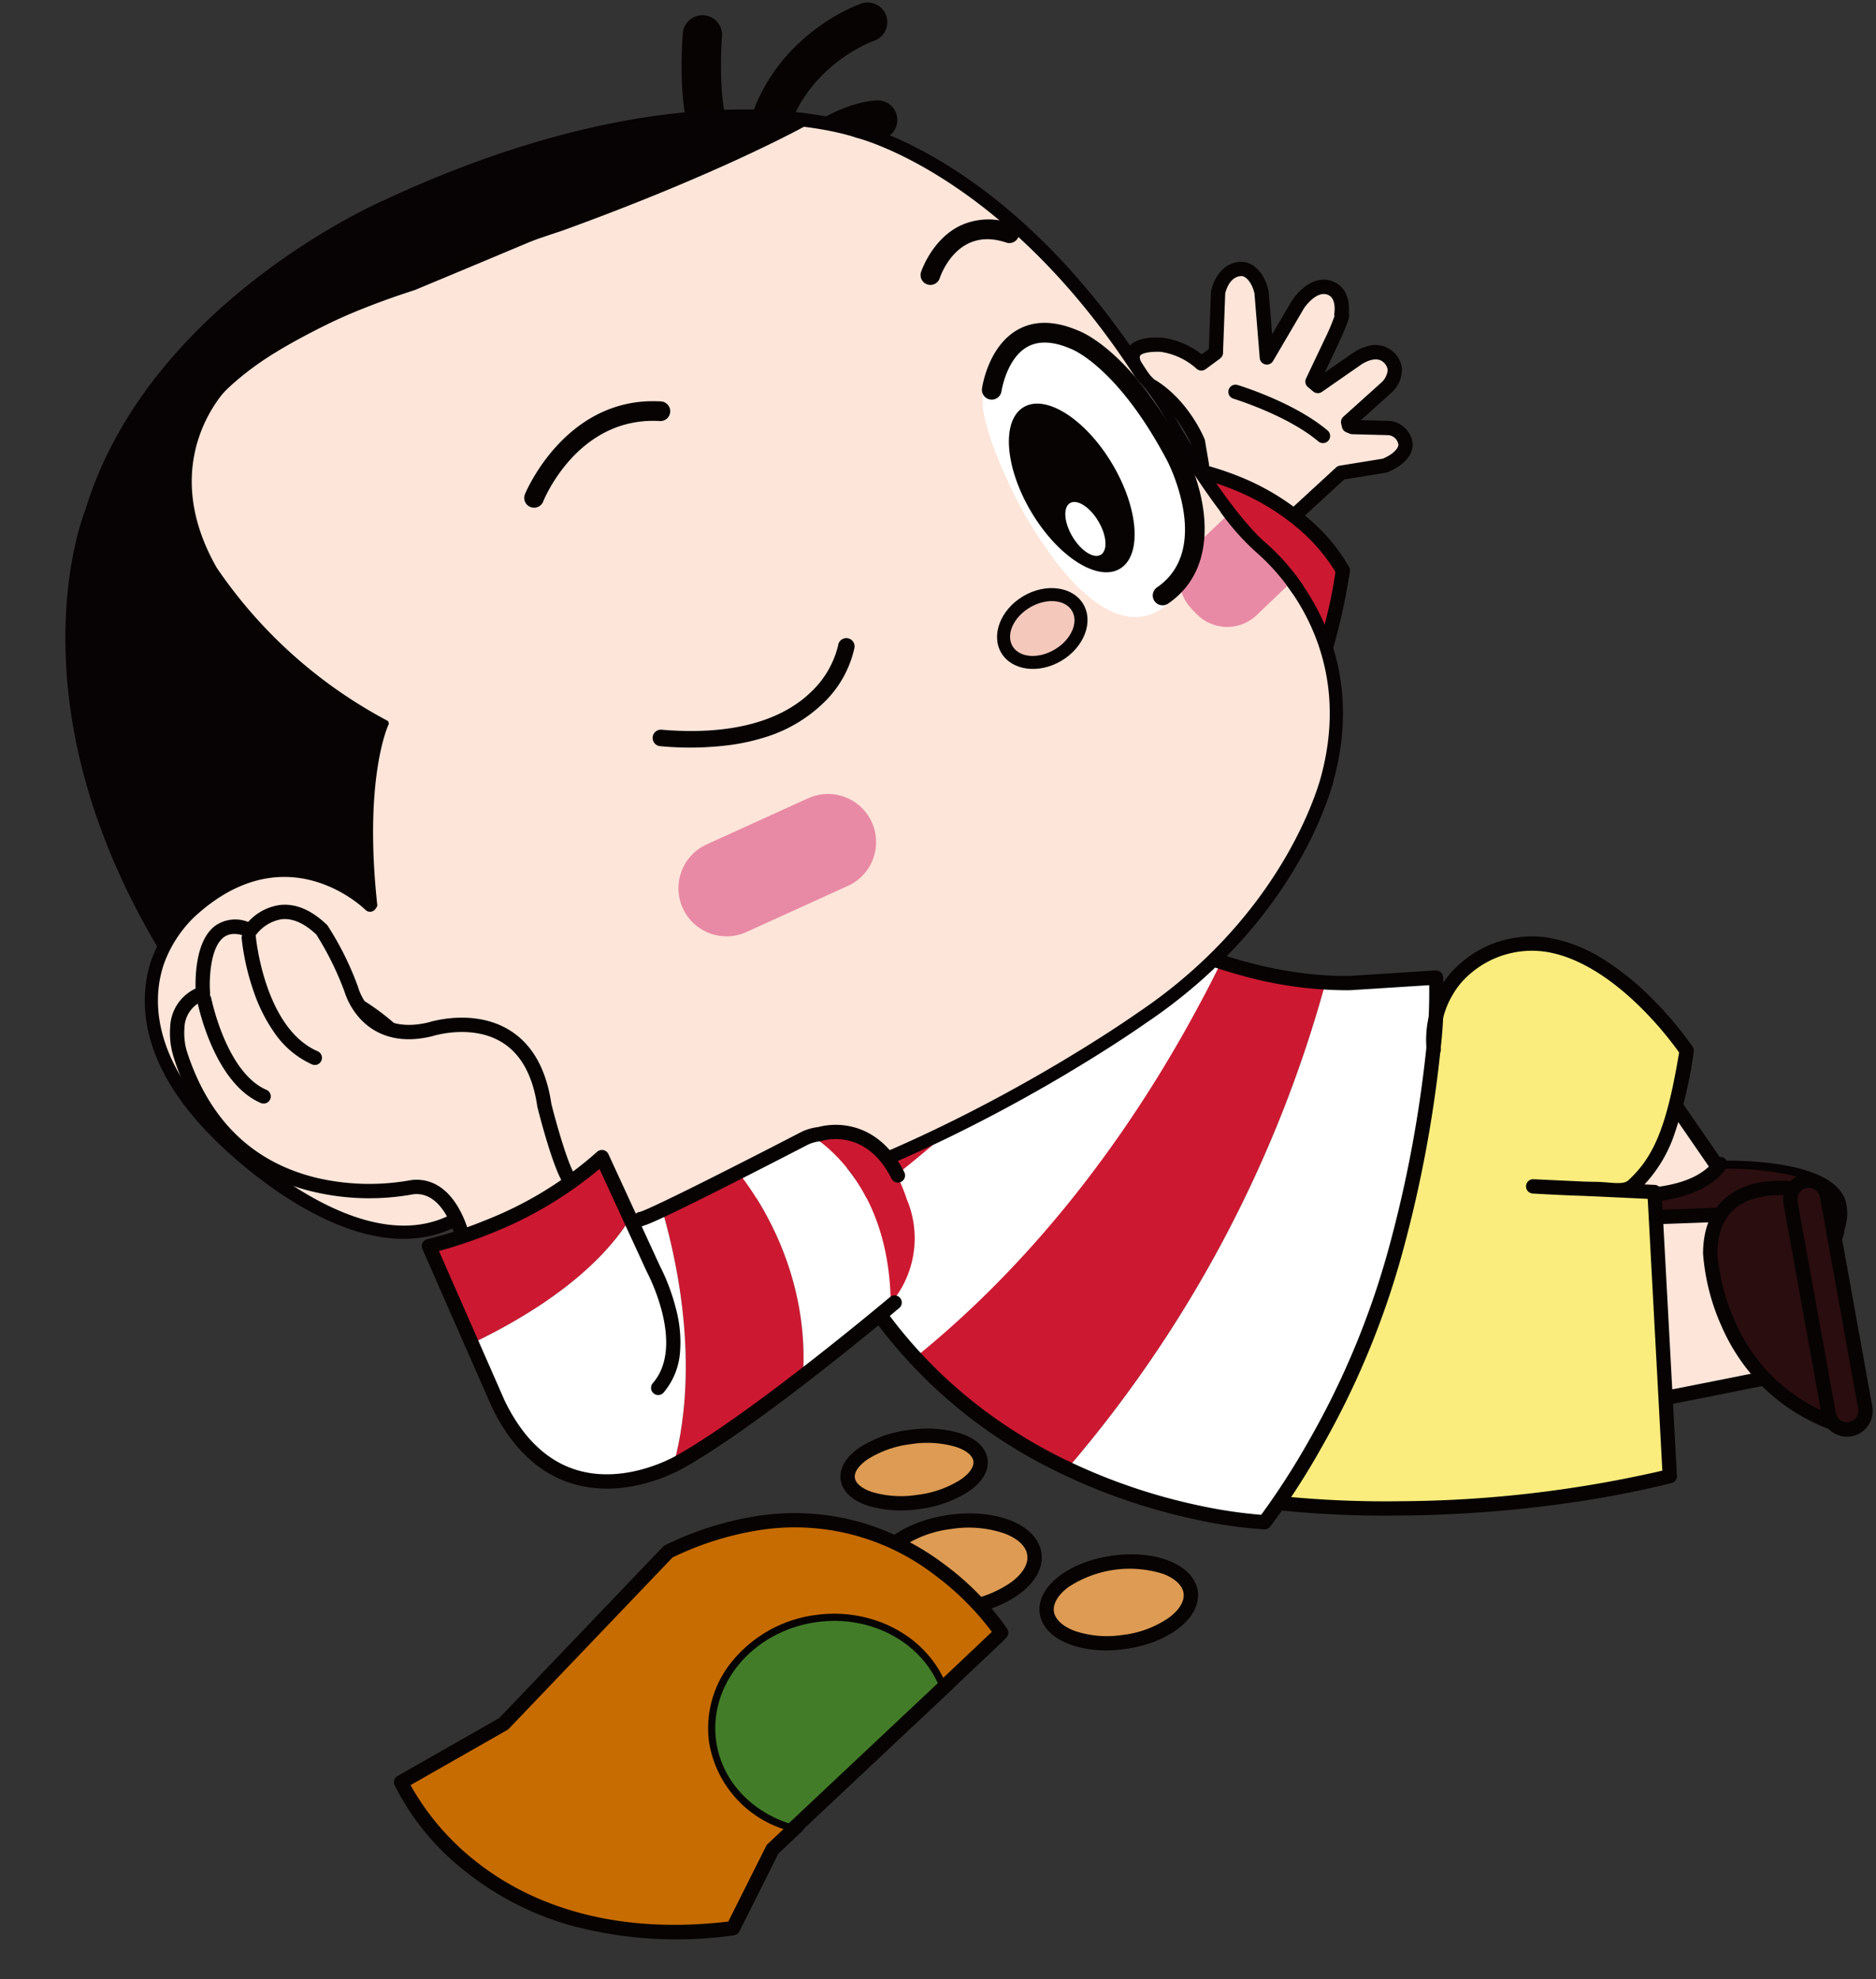 <svg xmlns="http://www.w3.org/2000/svg" width="281.374" height="296.826" viewBox="0 0 281.374 296.826">
  <rect x="0" y="0" width="281.374" height="296.826" fill="#333333" stroke="none"/>
  <g id="right_tak_body" transform="translate(-1.948 17.333) rotate(-8)">
    <g id="그룹_281" data-name="그룹 281" transform="translate(0)">
      <path id="패스_1331" data-name="패스 1331" d="M128.251,124.054l10.494,19.3,17.765-6.085L137.669,99.6Z" transform="translate(83.571 64.903)" fill="#fde5d9"/>
      <path id="패스_1332" data-name="패스 1332" d="M139.169,144.849a1.074,1.074,0,0,1-.943-.561l-10.494-19.3a1.074,1.074,0,0,1-.059-.9l9.418-24.452a1.074,1.074,0,0,1,1.962-.094l18.842,37.665a1.074,1.074,0,0,1-.612,1.5l-17.765,6.085A1.072,1.072,0,0,1,139.169,144.849ZM129.855,124.4l9.824,18.065,15.746-5.393-17.2-34.392Z" transform="translate(83.147 64.479)" fill="#070303"/>
      <path id="패스_1333" data-name="패스 1333" d="M169.8,128.583l.588-5.145-3.011-2.8s-5.391-3.931-14.889-4.307c0,0,2.258,2.3-10.075,2.586,0,0-6.783-.978-9.535-1.708l-.775.188a7.017,7.017,0,0,0-5.632,7.133s-.682,6.441,4.192,7.986c0,0,17.712,5.961,35.943-.882Z" transform="translate(82.393 75.804)" fill="#2b0e0f"/>
      <path id="패스_1336" data-name="패스 1336" d="M141.713,120.813a43.006,43.006,0,0,1-11.746-1.89,1.074,1.074,0,0,1,.659-2.043c.166.053,14.553,4.595,19.95-.991a1.074,1.074,0,1,1,1.544,1.492C149.576,120.014,145.6,120.813,141.713,120.813Z" transform="translate(84.204 75.301)" fill="#070303"/>
      <path id="패스_1334" data-name="패스 1334" d="M153.782,135.243c16.78-1,16.671-6.248,16.81-6.507a7.385,7.385,0,0,0,.821-3.366c.2-7.583-17.42-9.434-18.3-9.51a.841.841,0,0,0-.936.507c-.064.319.249.609.7.647.2.018,17.058,1.8,16.883,8.357a6.659,6.659,0,0,1-.705,2.956c-.046.083-.9,6.661-25.177,5.845-2.917-.091-11.041-.685-13.606-2.309a6.209,6.209,0,0,1-2.7-4.829c-.008-.073-.583-7.194,4.925-8.861.423-.127.626-.469.453-.765a.967.967,0,0,0-1.079-.3c-6.608,2-5.981,9.7-5.951,10.024a7.192,7.192,0,0,0,3.234,5.606c3.52,2.228,14.164,2.585,14.617,2.6,3.789.127,7.109.081,10.014-.092" transform="translate(82.032 75.493)" fill="#070203"/>
      <path id="패스_1335" data-name="패스 1335" d="M152.567,128.365l.218-.013c12.914-1.221,13.056-5.069,13.188-5.232.228-.281.092-.634-.3-.789a1.047,1.047,0,0,0-1.126.225c-.048.056-.007,3.515-11.915,4.641-.1.012-13.472.86-22.624-1.528a.982.982,0,0,0-1.072.345c-.165.3.045.636.469.747,8.967,2.34,21.313,1.716,23.164,1.605" transform="translate(83.979 79.666)" fill="#070203"/>
      <path id="패스_1337" data-name="패스 1337" d="M135.454,147.784c1.619,0,25.285-1.409,25.285-1.409l-1.328-23.82-30.02-3.118Z" transform="translate(84.314 77.828)" fill="#fde5d9"/>
      <path id="패스_1338" data-name="패스 1338" d="M135.878,149.281a1.074,1.074,0,0,1-1.05-.849l-6.063-28.347a1.074,1.074,0,0,1,1.161-1.292l30.02,3.118a1.074,1.074,0,0,1,.961,1.008l1.328,23.82a1.074,1.074,0,0,1-1.008,1.131c-.968.057-23.715,1.407-25.346,1.411Zm-4.7-28.2,5.566,26.023c3.485-.155,15.815-.871,23.291-1.314l-1.217-21.838Z" transform="translate(83.891 77.403)" fill="#070303"/>
      <path id="패스_1339" data-name="패스 1339" d="M99.027,172.012a181.727,181.727,0,0,0,57.982,4.007l3.655-42.521-17.922-3.374s5.582,1.138,9.208,1.688c2.319.35,4.278,1.255,5.691.281,5.016-3.46,7.574-8.707,10.754-18.906,0,0-13.353-27.62-31.206-16.8a14.112,14.112,0,0,0-6.324,11.244" transform="translate(64.528 61.17)" fill="#faed7d"/>
      <path id="패스_1343" data-name="패스 1343" d="M125.849,94.839a91.825,91.825,0,0,1-13.253-7.9c-4.76,4.978-18.6,21.5-51.484,36.468,2.107,10.271,7.138,18.629,11.807,25.722,29.84-17.735,46.478-45.021,52.929-54.285" transform="translate(39.822 56.648)" fill="#fff"/>
      <path id="패스_1345" data-name="패스 1345" d="M136.738,96.919a64.231,64.231,0,0,1-15.048-5.2c-6.451,9.264-24.355,34.864-54.195,52.6,6.149,9.345,13.264,14.467,20.748,19.407a188.016,188.016,0,0,0,48.495-66.806" transform="translate(43.981 59.767)" fill="#cc1931"/>
      <path id="패스_1346" data-name="패스 1346" d="M132.122,95.46c-1.2-.152-2.392-.355-3.571-.591a188.04,188.04,0,0,1-48.493,66.806,84.588,84.588,0,0,0,28.168,12.078,125.346,125.346,0,0,0,25.3-38.022c10.774-25.856,11.527-39.287,11.527-39.287Z" transform="translate(52.167 61.819)" fill="#fff"/>
      <path id="패스_12915" data-name="패스 12915" d="M114.521,90.014c-4.747-3.384-8.579-6.742-8.579-6.742L59.666,106.1c.154,5.8,1.936,17.4,2.95,22.358,34.72-18.414,47.144-33.467,51.905-38.445" transform="translate(38.88 54.261)" fill="#cc1931"/>
      <path id="패스_1347" data-name="패스 1347" d="M106.366,82.622a1.073,1.073,0,0,1,.734.29,88.572,88.572,0,0,0,11.657,8.774c6.475,4.126,16.444,9.327,27.185,10.685l12.906.982a1.074,1.074,0,0,1,.99,1.131,66.244,66.244,0,0,1-1.75,10.131,190.046,190.046,0,0,1-9.858,29.509,125.975,125.975,0,0,1-16.35,27.793,105.142,105.142,0,0,1-9.2,10.589,1.073,1.073,0,0,1-.938.283,66.745,66.745,0,0,1-9.6-2.762A89.637,89.637,0,0,1,91.027,169.1,74.079,74.079,0,0,1,69.538,145.92c-6.592-11.286-10.132-24.531-10.521-39.368a1.074,1.074,0,0,1,.6-.991l46.277-22.829A1.072,1.072,0,0,1,106.366,82.622Zm51.227,22.789-11.841-.9-.053-.005a58.922,58.922,0,0,1-15.4-4.287,85.526,85.526,0,0,1-12.733-6.746,93.1,93.1,0,0,1-11.377-8.49l-45,22.2c1.071,32.313,17.464,50.543,31.082,60.161A87.457,87.457,0,0,0,112.873,178a70.915,70.915,0,0,0,8.715,2.561,111.389,111.389,0,0,0,8.62-10,123.786,123.786,0,0,0,16.04-27.271,188.21,188.21,0,0,0,9.728-29.08A79.368,79.368,0,0,0,157.593,105.411Z" transform="translate(38.456 53.839)" fill="#070303"/>
      <path id="패스_1377" data-name="패스 1377" d="M141.3,178.314a190.832,190.832,0,0,1-24.538-1.625,157.165,157.165,0,0,1-17.581-3.215,1.074,1.074,0,0,1,.547-2.076,155.16,155.16,0,0,0,17.353,3.168,178.618,178.618,0,0,0,39.362.9l3.5-40.666-9.487-1.786c-3.425-.583-7.448-1.4-7.5-1.411a1.074,1.074,0,0,1,.413-2.107l7.466,1.406c.6.1,1.172.2,1.7.276.652.1,1.257.234,1.841.365,1.505.337,2.459.522,3.08.094,4.4-3.034,6.9-7.416,10.208-17.927a53.571,53.571,0,0,0-4.841-7.58c-2.871-3.746-7.445-8.551-12.938-10.175a14.147,14.147,0,0,0-11.716,1.781l-.024.014a11.722,11.722,0,0,0-2.769,2.494,13.206,13.206,0,0,0-3.015,7.875,1.074,1.074,0,1,1-2.144-.115,15.486,15.486,0,0,1,3.569-9.205,13.663,13.663,0,0,1,3.28-2.9,16.208,16.208,0,0,1,13.434-2,22.6,22.6,0,0,1,8.017,4.524,40.644,40.644,0,0,1,6.04,6.438,53.28,53.28,0,0,1,5.23,8.287,1.074,1.074,0,0,1,.058.787,65.847,65.847,0,0,1-4.773,12.179,20.955,20.955,0,0,1-5.3,6.474l1.51.284a1.074,1.074,0,0,1,.871,1.147L158.5,176.534a1.074,1.074,0,0,1-.96.976A159.472,159.472,0,0,1,141.3,178.314Z" transform="translate(64.105 60.747)" fill="#070303"/>
      <path id="패스_1380" data-name="패스 1380" d="M156.094,155.557l-1.012-35.812s-12.752-4.329-14.471,7.7c0,0-1.949,19.314,15.484,28.111" transform="translate(91.582 77.534)" fill="#2a0d0f"/>
      <path id="패스_1381" data-name="패스 1381" d="M157.642,157.75l-1.608-.811a28.477,28.477,0,0,1-10.151-8.421,29.576,29.576,0,0,1-4.677-9.6,32.562,32.562,0,0,1-1.24-11.159l.005-.044c.493-3.451,1.894-6,4.162-7.582a11,11,0,0,1,6.415-1.8,18.169,18.169,0,0,1,5.3.815l.707.24ZM142.1,128a31.137,31.137,0,0,0,1.192,10.411,25.88,25.88,0,0,0,12.1,15.741l-.938-33.162a16.467,16.467,0,0,0-3.906-.5C145.664,120.484,142.822,123.011,142.1,128Z" transform="translate(91.157 77.111)" fill="#070303"/>
      <path id="패스_1382" data-name="패스 1382" d="M154.006,121.45l1.26,32.231a2.779,2.779,0,1,1-5.554.216l-1.262-32.23a2.78,2.78,0,1,1,5.556-.218" transform="translate(96.731 77.399)" fill="#2a0d0f"/>
      <path id="패스_1383" data-name="패스 1383" d="M151.649,118.129a3.845,3.845,0,0,1,3.853,3.7l1.26,32.232a3.853,3.853,0,1,1-7.7.3L147.8,122.133a3.86,3.86,0,0,1,3.7-4Zm1.263,37.79h.067a1.715,1.715,0,0,0,1.638-1.771l-1.26-32.231a1.724,1.724,0,0,0-1.774-1.638,1.713,1.713,0,0,0-1.636,1.771l1.262,32.231A1.721,1.721,0,0,0,152.912,155.919Z" transform="translate(96.308 76.975)" fill="#070303"/>
    </g>
    <g id="그룹_283" data-name="그룹 283">
      <path id="패스_1340" data-name="패스 1340" d="M108.014,58.038l-.106-3.635s-1.477-5.9-5.974-9.418c0,0-5.834-7.239,2.544-5.748a11.174,11.174,0,0,1,5.576,3.619l2.375-1.28,1.582-8.866s1.125-3.444,4.018-3.046c.864.119,2.236,1.217,2.448,3.888l-.57,9.783,5.744-7.249s2.8-3.2,5.246-1.658c1.468.928,1.328,2.826.978,4.091,0,0,.7-.421-2.053,3.828l-3.64,5.52.7.773,6.4-3.232s2.951-1.548,4.6.309c0,0,2.314,2.274-.993,4.689l-6.256,4.218.051.552.492.282,5.431.905a2.8,2.8,0,0,1,2.089,2.608c.023.935-.96,2.215-3.513,2.882l-6.677.14-7.028,4.849" transform="translate(65.135 19.31)" fill="#fde5d9"/>
      <path id="패스_1341" data-name="패스 1341" d="M103.367,122.5s26.464-34.843,32.368-56.588c0,0-5.061-14.932-26.145-19.96L86.162,102.957" transform="translate(56.145 29.941)" fill="#cc1931"/>
      <path id="패스_1342" data-name="패스 1342" d="M103.79,123.995a1.074,1.074,0,0,1-.854-1.723c.066-.087,6.683-8.819,13.931-20.085,9.438-14.669,15.711-27.035,18.164-35.8a26.878,26.878,0,0,0-4.914-7.518c-3.355-3.725-9.43-8.644-19.462-11.231l-23.076,56.15a1.074,1.074,0,1,1-1.986-.816l23.428-57.007a1.074,1.074,0,0,1,1.242-.636A45.636,45.636,0,0,1,123.555,50.7a36.825,36.825,0,0,1,8.238,6.825,27.168,27.168,0,0,1,5.382,8.466,1.074,1.074,0,0,1,.019.626,94.487,94.487,0,0,1-7.634,18.232c-2.944,5.624-6.611,11.853-10.9,18.516-7.292,11.333-13.951,20.12-14.018,20.208A1.072,1.072,0,0,1,103.79,123.995Z" transform="translate(55.721 29.519)" fill="#070303"/>
      <path id="패스_1378" data-name="패스 1378" d="M121.9,68.34a1.074,1.074,0,0,1-.611-1.957l7.028-4.849a1.074,1.074,0,0,1,.587-.19l6.548-.138c1.975-.544,2.6-1.433,2.592-1.785a1.672,1.672,0,0,0-1.247-1.585l-5.376-.9a1.074,1.074,0,0,1-.358-.128l-.492-.282a1.074,1.074,0,0,1-.535-.832l-.051-.552a1.074,1.074,0,0,1,.469-.989l6.239-4.207a2.9,2.9,0,0,0,1.319-1.8,1.793,1.793,0,0,0-.466-1.251.592.592,0,0,1-.046-.049c-1.062-1.2-3.276-.08-3.3-.068l-.011.006-6.4,3.232a1.074,1.074,0,0,1-1.279-.236l-.7-.773a1.074,1.074,0,0,1-.1-1.313l3.638-5.516a32.191,32.191,0,0,0,1.883-3.138,1.072,1.072,0,0,1,.034-.389c.182-.658.5-2.257-.517-2.9-1.56-.986-3.669,1.245-3.851,1.443l-5.724,7.223a1.074,1.074,0,0,1-1.913-.729l.565-9.706c-.178-1.99-1.113-2.782-1.518-2.838-1.811-.249-2.681,1.853-2.83,2.257l-1.567,8.78a1.074,1.074,0,0,1-.548.756l-2.375,1.28a1.074,1.074,0,0,1-1.339-.264,10.233,10.233,0,0,0-4.967-3.249c-2.185-.384-3.017-.07-3.163.178-.331.56.579,2.447,1.6,3.753,4.654,3.706,6.189,9.669,6.253,9.923a1.073,1.073,0,0,1,.032.229l.106,3.635a1.074,1.074,0,0,1-2.146.062l-.1-3.508c-.218-.774-1.737-5.738-5.566-8.73a1.073,1.073,0,0,1-.175-.172A14.687,14.687,0,0,1,100.16,44c-.936-1.759-1.1-3.174-.491-4.205,1.155-1.952,4.365-1.381,5.42-1.193l.049.01a12.209,12.209,0,0,1,5.577,3.318l1.171-.631,1.491-8.355a1.075,1.075,0,0,1,.036-.145c.485-1.486,2.194-4.187,5.185-3.776,1.454.2,3.13,1.809,3.372,4.867a1.071,1.071,0,0,1,0,.147l-.372,6.39,3.634-4.585.033-.04a9.172,9.172,0,0,1,1.959-1.621c2.132-1.288,3.716-.841,4.669-.238,1.474.932,2.026,2.688,1.545,4.86a2.436,2.436,0,0,1-.37,1.363c-.35.687-1,1.76-1.923,3.188l0,.007L128.609,47.2l4.605-2.327a7.2,7.2,0,0,1,2-.646,4.061,4.061,0,0,1,3.873,1.176,3.909,3.909,0,0,1,1.068,2.886,4.723,4.723,0,0,1-2.211,3.4l-.033.023L133,55.028l4.2.7.076.015a3.85,3.85,0,0,1,2.911,3.625c.033,1.354-1.082,3.1-4.315,3.947a1.074,1.074,0,0,1-.249.035l-6.355.134-6.763,4.666A1.069,1.069,0,0,1,121.9,68.34Z" transform="translate(64.712 18.885)" fill="#070303"/>
      <path id="패스_1379" data-name="패스 1379" d="M121.289,50.5a1.071,1.071,0,0,1-.8-.358c-4.077-4.556-11.675-8.1-11.752-8.133a1.074,1.074,0,0,1,.9-1.949c.328.151,8.074,3.76,12.451,8.651a1.074,1.074,0,0,1-.8,1.79Z" transform="translate(70.449 26.04)" fill="#070303"/>
    </g>
    <g id="그룹_284" data-name="그룹 284">
      <path id="패스_1348" data-name="패스 1348" d="M86.034,15.546A2.944,2.944,0,0,0,85.3,9.907c-.484-.061-4.907-.505-11.132,2.714a2.949,2.949,0,0,0,2.71,5.237c4.575-2.368,7.687-2.1,7.718-2.094a2.966,2.966,0,0,0,1.439-.218" transform="translate(47.29 6.421)" fill="#070303"/>
      <path id="패스_1349" data-name="패스 1349" d="M72.412,20.269a2.939,2.939,0,0,0,1.536-1.485C78.453,9,88.378,6.874,88.8,6.789A2.949,2.949,0,0,0,87.654,1c-.538.1-13.267,2.724-19.065,15.314a2.949,2.949,0,0,0,3.822,3.952" transform="translate(44.518 0.618)" fill="#070303"/>
      <path id="패스_1350" data-name="패스 1350" d="M67.462,20.761A2.948,2.948,0,0,0,69.076,17c-.93-2.456-.069-9.32.837-13.41a2.949,2.949,0,0,0-5.758-1.278c-.429,1.932-2.472,11.819-.595,16.776a2.948,2.948,0,0,0,3.8,1.714l.1-.04" transform="translate(40.909 0)" fill="#070303"/>
      <path id="패스_1351" data-name="패스 1351" d="M157.055,42.98S142.2,16.912,119.281,10.841c0,0-13.485,6.027-45.081,12.039,0,0-41.233,7.7-48.3,16.84,0,0-14.627,11.52,1.1,34.383,0,0,11.01,13.411,17.046,17.411,0,0-6.05,15.358-5.45,26.722,0,0-15.567-16.805-31.858,1.607,0,0-12,13.888,10.617,36.785,0,0,19.758,20.2,35.137,5.388,0,0,7.3,11.479,33.7,9.1s50.84-14.638,50.84-14.638A94.025,94.025,0,0,0,166.5,140.65c10.866-8.856,20.685-23.139,19.473-38.762,0,0-2.819-14.06-9.632-19.91,0,0-5.974-9.469-12.7-26.789Z" transform="translate(2.316 7.065)" fill="#fde5d9"/>
      <path id="패스_1352" data-name="패스 1352" d="M35.91,103.293s10.468,6.289,16.868,7.753l-9.6-.325-8.365-1.931-5.629-2.06,5.979-4.076Z" transform="translate(19.018 66.892)" fill="#070203"/>
      <path id="패스_1353" data-name="패스 1353" d="M120.851,11.9S106.765,7.971,87.262,9.5a130.316,130.316,0,0,0-52.71,16.24S2.278,42.016.7,80.611A95.6,95.6,0,0,0,8.5,120.986S21.952,102.9,40.27,119.074c0,0-.307-15.206,5.5-26.447,0,0-8.356-5.2-17.069-18.6,0,0-12.759-14.605-3.748-30.1,0,0,6.6-10.214,34.517-15.043,0,0,59.328-15.39,61.382-16.979" transform="translate(0.412 5.959)" fill="#070203"/>
      <path id="패스_1354" data-name="패스 1354" d="M140.566,159.221c7.657-3.216,12.409-5.672,12.528-5.734,25.255-12.242,32.9-31.759,33.211-32.585,5.465-13.087,2.311-23.765-1.3-30.413a30.861,30.861,0,0,0-4.416-6.3c-5.128-6.58-10.009-18.975-10.058-19.1-15.486-40.271-39.427-50.33-41.115-51-1.64-.869-25.683-12.922-72.047,1.2-.339.091-37.282,10.184-51.019,39.864C5.57,56.513-8.58,82.189,8.068,121.752a.983.983,0,1,0,1.812-.763C-6.732,81.514,7.912,56.37,8.062,56.12a1.039,1.039,0,0,0,.051-.094C21.442,27.164,57.541,17.286,57.9,17.187c46.292-14.1,70.389-1.462,70.627-1.333.038.02.078.038.117.055.244.094,24.669,9.9,40.047,49.892.206.527,5.056,12.843,10.374,19.641.023.028.048.056.073.083a28.937,28.937,0,0,1,4.134,5.9c3.406,6.271,6.38,16.348,1.2,28.748-.086.223-7.728,19.659-32.268,31.556-.329.172-30.657,15.839-62.217,19.907-.063,0-11.973.827-18.315.291-12.7-1.077-18.424-3.166-18.48-3.188q-.05-.017-.1-.03a30.594,30.594,0,0,1-4.811-1.7.983.983,0,1,0-.8,1.8,32.671,32.671,0,0,0,5.075,1.8c.636.23,6.431,2.223,18.951,3.285,6.5.55,18.183-.259,18.677-.294,19.473-2.509,38.45-9.361,50.378-14.372" transform="translate(0 5.522)" fill="#070203"/>
      <path id="패스_1355" data-name="패스 1355" d="M47.018,127.673c4.587-1.926,12.975-6.725,12.524-15.933a.983.983,0,0,0-1.964.1c.529,10.8-13.841,14.942-13.988,14.982-15.259,4.772-31.688-17.7-31.853-17.928C2.335,96.291,4.6,87.43,6.786,83.268a18.642,18.642,0,0,1,5.318-6.1c15.3-10.688,25.252,1.942,25.668,2.486a.983.983,0,0,0,1.562-1.192c-.112-.147-11.489-14.686-28.343-2.913a20.317,20.317,0,0,0-5.946,6.8c-2.4,4.572-4.93,14.25,5.108,27.7.694.963,17.426,23.833,34,18.65a25.96,25.96,0,0,0,2.869-1.031" transform="translate(1.879 46.235)" fill="#070203"/>
      <path id="패스_1356" data-name="패스 1356" d="M32.659,118.874a.49.49,0,0,0,.3-.438C33.562,99.3,38.329,92,38.377,91.928a.49.49,0,0,0-.119-.672A71.3,71.3,0,0,1,16.151,65.015c-6.9-17.37,5.213-26.373,5.731-26.748,12.746-9.094,52.14-16.009,52.538-16.079,24.943-5.26,38.534-10.547,38.668-10.6a.508.508,0,0,0,.277-.638.492.492,0,0,0-.638-.277c-.134.051-13.657,5.312-38.494,10.551-1.61.279-39.992,7.021-52.925,16.244-.135.1-13.261,9.811-6.066,27.922a72.314,72.314,0,0,0,22.072,26.4c-1.021,1.782-4.8,9.489-5.336,26.619a.49.49,0,0,0,.476.507.5.5,0,0,0,.2-.038" transform="translate(8.529 6.932)" fill="#070303"/>
      <path id="패스_1357" data-name="패스 1357" d="M58.472,112.365a.492.492,0,0,0-.187-.945c-14.09-.1-22.328-6.934-24.518-9.024a.492.492,0,0,0-.679.712c2.256,2.154,10.737,9.193,25.191,9.3a.449.449,0,0,0,.193-.038" transform="translate(21.462 66.635)" fill="#070303"/>
      <path id="패스_1358" data-name="패스 1358" d="M35,112.039c-2.61.312-4.431-.631-7.18-2.258-.269-.185-6.588-4.6-7.472-10.387A8.761,8.761,0,0,1,22.3,92.469a9.787,9.787,0,0,1,8.755-3.118,30.384,30.384,0,0,0-4.53-3.683c-4.3-2.36-7.693-2.89-10.081-1.549-3.558,1.98-3.893,7.553-3.895,7.609a.983.983,0,0,1-1.964-.1c.013-.273.385-6.7,4.894-9.223,3.018-1.681,7.054-1.169,12.034,1.564.55.339,13.477,8.435,13.173,21.816a6.405,6.405,0,0,1-3.772,5.763,7.014,7.014,0,0,1-1.913.492M33.258,92.026c-5.913-2.535-9.282,1.5-9.416,1.66a6.781,6.781,0,0,0-1.551,5.4c.751,4.943,6.588,9.033,6.588,9.036,2.814,1.663,4.06,2.18,5.888,1.962a4.344,4.344,0,0,0,3.951-4.335A21.029,21.029,0,0,0,33.577,92.1a.959.959,0,0,1-.319-.078" transform="translate(6.897 53.066)" fill="#070203"/>
      <path id="패스_1362" data-name="패스 1362" d="M113.636,50.908c3.858,12.075.426,22.731-5.307,25.6-5.824,2.918-12.258-2.091-18.075-15.8-2-4.707-4.772-14.189-4.344-18.275.449-4.291,2.481-8,8.446-9.649,6.144-1.695,15.421,6.05,19.279,18.125" transform="translate(55.952 21.21)" fill="#fff"/>
      <path id="패스_1363" data-name="패스 1363" d="M110.426,51.355l-.23.165-6.187,4.443a6.418,6.418,0,0,0-1.463,8.932l.626.872a6.42,6.42,0,0,0,8.932,1.465l5.718-4.106.464-.334" transform="translate(66.042 33.464)" fill="#e88aa5"/>
      <path id="패스_1364" data-name="패스 1364" d="M77.7,85.717,61.632,90.462a7.216,7.216,0,0,1-4.088-13.841l16.069-4.747A7.217,7.217,0,0,1,77.7,85.717" transform="translate(34.128 46.643)" fill="#e88aa5"/>
      <path id="패스_1365" data-name="패스 1365" d="M109.137,76.342c.03-.013.059-.026.089-.041,9.152-4.577,7.67-16.516,5.609-22.191-5.673-15.768-12.551-19.831-13.362-20.264-3.24-1.942-6.241-2.395-8.92-1.339-4.724,1.884-6.43,7.716-6.5,7.966a1.475,1.475,0,0,0,2.836.813c.018-.061,1.44-4.75,4.757-6.038,1.785-.7,3.921-.312,6.346,1.148.035.021.071.041.107.059s6.517,3.523,11.963,18.658c.053.142,4.933,14.006-4.152,18.551a1.474,1.474,0,0,0,1.229,2.679" transform="translate(56.036 20.82)" fill="#070303"/>
      <path id="패스_1366" data-name="패스 1366" d="M89.686,55.172c3.018,7.183,8.377,11.781,11.973,10.271s4.065-8.557,1.049-15.74S94.328,37.921,90.733,39.432s-4.065,8.557-1.047,15.74" transform="translate(57.145 25.508)" fill="#070303"/>
      <path id="패스_1367" data-name="패스 1367" d="M92.541,53.6c.965,2.3,2.679,3.767,3.828,3.283s1.3-2.735.335-5.032-2.679-3.766-3.828-3.283-1.3,2.735-.335,5.032" transform="translate(59.888 31.589)" fill="#fff"/>
      <path id="패스_1368" data-name="패스 1368" d="M45.592,47.375a1.454,1.454,0,0,0,.631-.59c.282-.491,7.049-11.946,19.042-9.513a1.475,1.475,0,0,0,.586-2.89c-14.1-2.861-22.105,10.8-22.185,10.935a1.475,1.475,0,0,0,1.926,2.058" transform="translate(28.326 22.146)" fill="#070303"/>
      <path id="패스_1369" data-name="패스 1369" d="M85.083,63.783c.993,2.365,4.345,3.211,7.487,1.891s4.884-4.306,3.891-6.669-4.347-3.212-7.488-1.893-4.884,4.306-3.89,6.671" transform="translate(55.26 36.811)" fill="#f4c8bb"/>
      <path id="패스_1370" data-name="패스 1370" d="M84.561,64.55c-1.2-2.861.78-6.43,4.416-7.958s7.573-.444,8.775,2.418-.78,6.43-4.416,7.958-7.573.443-8.775-2.418m1.813-.761c.781,1.86,3.563,2.474,6.2,1.366s4.147-3.523,3.364-5.383-3.563-2.474-6.2-1.368-4.146,3.523-3.364,5.384" transform="translate(54.873 36.425)" fill="#070303"/>
      <path id="패스_1371" data-name="패스 1371" d="M96.576,25.882a1.475,1.475,0,0,0,.089-2.677,10.041,10.041,0,0,0-7.888-.8c-4.39,1.458-6.6,5.848-6.694,6.033a1.474,1.474,0,0,0,2.639,1.315c.382-.756,3.909-7.27,10.622-3.908a1.471,1.471,0,0,0,1.232.041" transform="translate(53.386 14.288)" fill="#070303"/>
      <path id="패스_1372" data-name="패스 1372" d="M115.709,65.679a.991.991,0,0,1-.892-.558,32.091,32.091,0,0,0-4.417-6.645,36.6,36.6,0,0,1-4.393-6.574.991.991,0,0,1,1.756-.919,35.276,35.276,0,0,0,4.09,6.146l.011.012a33.5,33.5,0,0,1,4.735,7.115.991.991,0,0,1-.891,1.424Z" transform="translate(69.003 32.874)" fill="#070303"/>
      <path id="패스_1373" data-name="패스 1373" d="M63.411,71.292A47.144,47.144,0,0,1,52.966,70.01a1.239,1.239,0,1,1,.552-2.415c9.687,2.214,17.593,1.375,22.862-2.427a14.106,14.106,0,0,0,5.092-6.431,1.239,1.239,0,1,1,2.37.721,16.262,16.262,0,0,1-5.868,7.614A21.751,21.751,0,0,1,68.49,70.9,31.323,31.323,0,0,1,63.411,71.292Z" transform="translate(33.886 37.7)" fill="#070303"/>
    </g>
    <g id="그룹_280" data-name="그룹 280">
      <path id="패스_1386" data-name="패스 1386" d="M85.378,145.166c0,3.61-5.318,6.535-11.877,6.535s-11.878-2.925-11.878-6.535,5.318-6.535,11.878-6.535,11.877,2.925,11.877,6.535" transform="translate(40.155 90.335)" fill="#dd9b53"/>
      <path id="패스_1387" data-name="패스 1387" d="M73.925,137.981c7.262,0,12.95,3.342,12.95,7.609s-5.688,7.609-12.95,7.609-12.952-3.342-12.952-7.609S66.662,137.981,73.925,137.981Zm0,13.071a16.674,16.674,0,0,0,7.88-1.781c1.885-1.037,2.923-2.344,2.923-3.681s-1.038-2.644-2.923-3.681a16.673,16.673,0,0,0-7.88-1.781,16.678,16.678,0,0,0-7.882,1.781c-1.885,1.037-2.923,2.344-2.923,3.681s1.038,2.644,2.923,3.681A16.679,16.679,0,0,0,73.925,151.052Z" transform="translate(39.731 89.91)" fill="#070303"/>
      <path id="패스_1388" data-name="패스 1388" d="M80.277,135.4c0,2.71-4.5,4.907-10.05,4.907s-10.05-2.2-10.05-4.907,4.5-4.907,10.05-4.907,10.05,2.2,10.05,4.907" transform="translate(39.213 85.029)" fill="#dd9b53"/>
      <path id="타원_9" data-name="타원 9" d="M10.474-.65A17.687,17.687,0,0,1,18.051.9C20.338,2.013,21.6,3.587,21.6,5.331s-1.259,3.318-3.546,4.434a17.687,17.687,0,0,1-7.578,1.546A17.687,17.687,0,0,1,2.9,9.765C.609,8.648-.65,7.074-.65,5.331S.609,2.013,2.9.9A17.687,17.687,0,0,1,10.474-.65Zm0,9.814a15.524,15.524,0,0,0,6.635-1.328C18.6,7.109,19.45,6.2,19.45,5.331S18.6,3.552,17.109,2.825A15.524,15.524,0,0,0,10.474,1.5,15.524,15.524,0,0,0,3.838,2.825C2.35,3.552,1.5,4.465,1.5,5.331S2.35,7.109,3.838,7.836A15.524,15.524,0,0,0,10.474,9.164Z" transform="translate(98.966 215.095)" fill="#070303"/>
      <path id="패스_1389" data-name="패스 1389" d="M98.177,150.357c0,3.311-4.877,6-10.894,6s-10.892-2.684-10.892-6,4.877-6,10.892-6,10.894,2.684,10.894,6" transform="translate(49.777 94.07)" fill="#dd9b53"/>
      <path id="패스_1390" data-name="패스 1390" d="M87.706,143.712c6.711,0,11.968,3.105,11.968,7.069s-5.257,7.069-11.968,7.069-11.966-3.105-11.966-7.069S81,143.712,87.706,143.712Zm0,11.991a15.2,15.2,0,0,0,7.186-1.623c1.674-.921,2.635-2.124,2.635-3.3s-.96-2.377-2.635-3.3a16.717,16.717,0,0,0-14.37,0c-1.674.922-2.635,2.124-2.635,3.3s.96,2.377,2.635,3.3A15.2,15.2,0,0,0,87.706,155.7Z" transform="translate(49.354 93.645)" fill="#070303"/>
      <path id="패스_1402" data-name="패스 1402" d="M108.421,157.648s-13.74-29.8-47.757-18.977l-28.041,22.14-16.447,6.535s7.8,28.043,46.245,28.6l7.52-10.892,4.184-2.975c-6.065-2.433-10.3-7.89-10.3-14.245,0-8.617,7.773-15.6,17.359-15.6,8.484,0,15.535,5.473,17.05,12.7l9.659-6.869Z" transform="translate(10.541 88.818)" fill="#c76c00"/>
      <path id="패스_1403" data-name="패스 1403" d="M75.358,135.654h0a36.462,36.462,0,0,1,15.665,3.437,38.876,38.876,0,0,1,10.7,7.544,41.5,41.5,0,0,1,8.1,10.987,1.074,1.074,0,0,1-.3,1.288l-.527.421-.048.036-9.659,6.869a1.074,1.074,0,0,1-1.673-.655c-1.438-6.866-8.167-11.849-16-11.849-8.98,0-16.285,6.518-16.285,14.529,0,5.7,3.778,10.9,9.624,13.249a1.074,1.074,0,0,1,.222,1.871l-4.03,2.865-7.412,10.737a1.076,1.076,0,0,1-.9.464,61.105,61.105,0,0,1-23.862-4.8A44.8,44.8,0,0,1,24.529,182.6a38,38,0,0,1-8.963-14.545,1.074,1.074,0,0,1,.638-1.285l16.3-6.478,27.918-22.043a1.073,1.073,0,0,1,.34-.18A48.316,48.316,0,0,1,75.358,135.654Zm32.126,22.114a41.69,41.69,0,0,0-7.325-9.658,34.379,34.379,0,0,0-24.8-10.309,46.057,46.057,0,0,0-13.76,2.258L33.712,162.077a1.074,1.074,0,0,1-.269.155l-15.5,6.16A38.225,38.225,0,0,0,26.16,181.2c5.961,6.214,17.052,13.667,36.129,14.089l7.193-10.418a1.074,1.074,0,0,1,.261-.265l2.672-1.9a16.475,16.475,0,0,1-9.238-14.445,15.812,15.812,0,0,1,5.44-11.831,19.347,19.347,0,0,1,12.992-4.845c8.249,0,15.427,4.961,17.69,12Z" transform="translate(10.117 88.395)" fill="#070303"/>
      <path id="패스_1404" data-name="패스 1404" d="M62.387,145.95c-9.588,0-17.359,6.985-17.359,15.6,0,6.354,4.233,11.811,10.3,14.244l24.109-17.145c-1.513-7.229-8.564-12.7-17.048-12.7" transform="translate(29.341 95.105)" fill="#427c28"/>
      <line id="선_105" data-name="선 105" y1="18.501" x2="26.198" transform="translate(83.751 252.95)" fill="#c76c00"/>
      <path id="선_106" data-name="선 106" d="M.425,20A1.074,1.074,0,0,1-.2,18.048L26-.453A1.074,1.074,0,0,1,27.241,1.3L1.043,19.8A1.069,1.069,0,0,1,.425,20Z" transform="translate(83.328 252.525)" fill="#070303"/>
    </g>
    <g id="그룹_282" data-name="그룹 282">
      <path id="패스_12916" data-name="패스 12916" d="M43.9,127.108s-.718-8.032-6.377-8.179c0,0-27.134,2.21-31.741-24.857,0,0-1.153-7.127,4.682-8.306,0,0,.78-12.714,8.37-8.349,0,0,5.16-5.525,10.612,1.42a44.825,44.825,0,0,1,3.123,9.408s1.011,8.607,10.909,7.621c0,0,15.289-2.705,15.352,13.672,0,0,.965,9.1,2.17,11.556" transform="translate(3.708 49.09)" fill="#fde5d9"/>
      <path id="패스_1392" data-name="패스 1392" d="M44.066,128.606A1.074,1.074,0,0,1,43,127.629h0c-.007-.071-.7-7.03-5.284-7.2a36.59,36.59,0,0,1-14.552-2.351,28.144,28.144,0,0,1-11.113-7.565A31.3,31.3,0,0,1,4.892,94.676v-.009a11.925,11.925,0,0,1,.166-4.122,6.613,6.613,0,0,1,4.579-5.209,23,23,0,0,1,.594-3.168c.778-2.934,2.015-4.875,3.676-5.769a5.247,5.247,0,0,1,4.935.143,7.83,7.83,0,0,1,5.154-1.853c2.333.1,4.508,1.415,6.466,3.908a1.075,1.075,0,0,1,.113.176,45.556,45.556,0,0,1,3.213,9.654,1.069,1.069,0,0,1,.02.115c.038.3,1.039,7.523,9.7,6.681.658-.109,7.206-1.068,11.928,2.876,3.048,2.546,4.609,6.516,4.64,11.8.27,2.523,1.147,9.283,2.061,11.143a1.074,1.074,0,1,1-1.927.946c-1.253-2.553-2.173-10.965-2.274-11.916a1.077,1.077,0,0,1-.006-.109c-.018-4.649-1.32-8.087-3.87-10.217-4.112-3.435-10.161-2.413-10.222-2.4q-.04.007-.081.011c-5.617.56-8.613-1.8-10.138-3.873a10.926,10.926,0,0,1-1.935-4.623A45.558,45.558,0,0,0,28.7,79.838c-1.526-1.914-3.134-2.923-4.781-3a5.993,5.993,0,0,0-4.135,1.741,1.069,1.069,0,0,1-1.317.195c-1.444-.831-2.6-.988-3.545-.481-2.316,1.247-3.109,6.173-3.219,7.965a1.074,1.074,0,0,1-.859.987,4.482,4.482,0,0,0-3.683,3.729,9.856,9.856,0,0,0-.152,3.352c1.844,10.821,7.538,18.139,16.924,21.749a34.761,34.761,0,0,0,13.67,2.21,1.077,1.077,0,0,1,.115,0c2.76.072,4.927,1.727,6.266,4.787a15.575,15.575,0,0,1,1.152,4.369,1.074,1.074,0,0,1-.974,1.165C44.131,128.6,44.1,128.606,44.066,128.606Z" transform="translate(3.118 48.665)" fill="#070303"/>
      <path id="패스_1393" data-name="패스 1393" d="M15.587,99.358a1.068,1.068,0,0,1-.555-.155C8.463,95.225,7.74,83.217,7.713,82.708a1.074,1.074,0,0,1,2.144-.116c.008.143.7,11.389,6.287,14.774a1.074,1.074,0,0,1-.557,1.992Z" transform="translate(5.025 53.156)" fill="#070303"/>
      <path id="패스_1394" data-name="패스 1394" d="M20.884,97.947a1.069,1.069,0,0,1-.558-.157A13.665,13.665,0,0,1,15.4,92.3a24.657,24.657,0,0,1-2.236-6.666,36.414,36.414,0,0,1-.657-8.03,1.074,1.074,0,0,1,2.144.109h0c-.007.137-.6,13.734,6.79,18.244a1.074,1.074,0,0,1-.56,1.99Z" transform="translate(8.139 49.904)" fill="#070303"/>
      <path id="패스_12917" data-name="패스 12917" d="M60.622,104.785l-12.229,4.332c2.451,18.675-1.042,30.973-3.63,37.018l5.812-1.609,15.167-8.7c3-14.691-2.606-26.641-5.12-31.044" transform="translate(29.169 68.281)" fill="#cc1931"/>
      <path id="패스_12918" data-name="패스 12918" d="M56.269,110.585,53.6,101.442c-12.716,7.791-28.091,10.111-28.091,10.111l4.372,14.785C46.666,121,53.692,114,56.269,110.585" transform="translate(16.622 66.101)" fill="#cc1931"/>
      <path id="패스_12919" data-name="패스 12919" d="M59.215,107.688,55.17,109.12l-.624-2.142c-2.577,3.411-9.6,10.412-26.39,15.753l3.285,11.11,1.752,4.279,6.734,6.666,8.585,1.876,7.072-1.957c2.588-6.047,6.081-18.345,3.63-37.018" transform="translate(18.347 69.708)" fill="#fff"/>
      <path id="패스_12920" data-name="패스 12920" d="M66.054,102.3c-.188.043-.3.074-.3.074l-11.393,4.037c2.514,4.4,8.116,16.353,5.12,31.044l11.735-6.729a19.367,19.367,0,0,0,2.793-2.121c1.921-15.041-4.463-23.1-7.959-26.305" transform="translate(35.425 66.657)" fill="#fff"/>
      <path id="패스_12921" data-name="패스 12921" d="M73.951,113.55c-1.891-10.461-7.924-11.537-10.985-11.371a9.292,9.292,0,0,0-1.524.2c3.5,3.2,9.88,11.264,7.958,26.305a15.04,15.04,0,0,0,4.552-15.137" transform="translate(40.037 66.571)" fill="#cc1931"/>
      <path id="패스_1401" data-name="패스 1401" d="M45.294,112.513c-.052,0-.093,0-.132-.006a1.074,1.074,0,0,1,.109-2.144c1.569-.15,16.587-5.3,25.723-8.519a7.811,7.811,0,0,1,2.537-.358,10.476,10.476,0,0,1,4.652.509c2.332.8,5.477,2.84,7.214,7.972a1.074,1.074,0,1,1-2.034.689c-2.745-8.107-9.295-7.085-9.572-7.038a1.036,1.036,0,0,1-.205.016,6.016,6.016,0,0,0-1.877.235c-.062.022-6.241,2.2-12.518,4.337C47.47,112.195,45.815,112.513,45.294,112.513Z" transform="translate(28.783 66.083)" fill="#070303"/>
      <path id="패스_1400" data-name="패스 1400" d="M50.16,151.382A18.833,18.833,0,0,1,42.4,149.81c-4.892-2.205-8.439-6.628-10.542-13.144l-.012-.039-7-24.882a1.074,1.074,0,0,1,.953-1.361,60.644,60.644,0,0,0,9.1-1.617,55.753,55.753,0,0,0,17.913-7.8,1.074,1.074,0,0,1,1.642.572l5.3,17.642a30.756,30.756,0,0,1,1.537,7.046,19.159,19.159,0,0,1-.329,6.192,10.592,10.592,0,0,1-3.262,5.66,1.074,1.074,0,1,1-1.416-1.614c5.668-4.973,1.487-16.455,1.444-16.571q-.012-.032-.022-.065l-4.89-16.278a59.208,59.208,0,0,1-17.441,7.307,67.407,67.407,0,0,1-8.115,1.529l6.65,23.635c1.91,5.9,5.064,9.883,9.375,11.827,7.163,3.229,15.2-.2,15.278-.24l.034-.014c12.171-4.826,34.5-18.825,34.727-18.966a1.074,1.074,0,0,1,1.142,1.818c-.922.579-22.7,14.234-35.062,19.138a24.683,24.683,0,0,1-5.436,1.484A24.153,24.153,0,0,1,50.16,151.382Z" transform="translate(16.165 65.67)" fill="#070303"/>
    </g>
  </g>
</svg>
